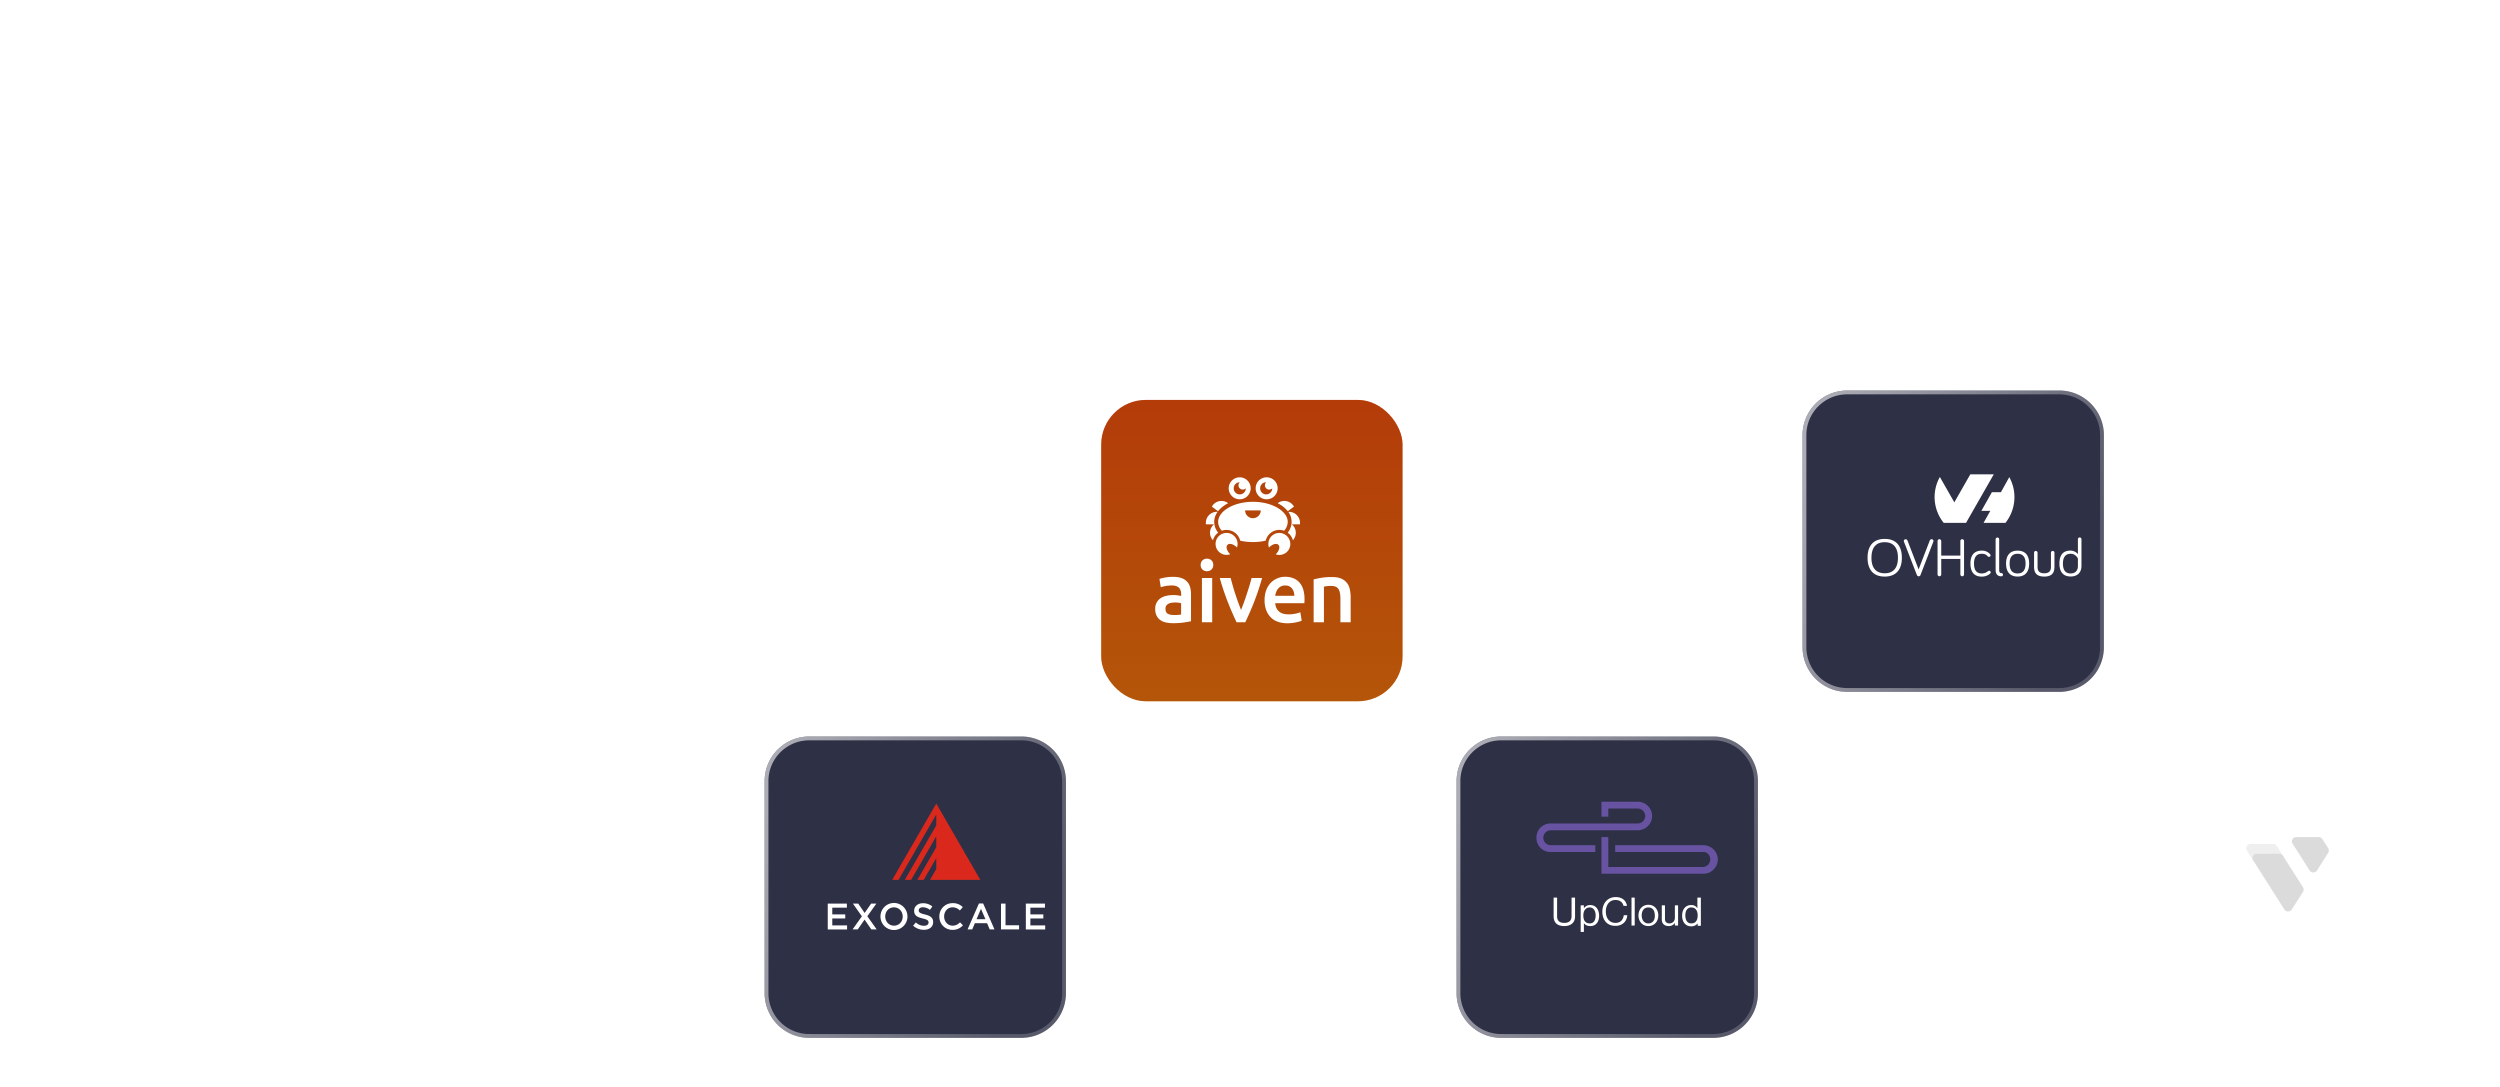 <svg xmlns="http://www.w3.org/2000/svg" width="982" height="427" fill="none" viewBox="0 0 982 427"><rect width="116.87" height="116.87" x="161.49" y="21.94" stroke="url(#a)" stroke-width="1.5" rx="16.79"></rect><path stroke="url(#b)" stroke-width="1.5" d="M178.54 157.75h83.29c9.27 0 16.79 7.52 16.79 16.79v83.29c0 9.27-7.52 16.79-16.79 16.79h-83.3a16.79 16.79 0 0 1-16.78-16.79v-83.3c0-9.12 7.28-16.54 16.35-16.77l.44-.01Z"></path><g fill="#fff" fill-rule="evenodd" clip-rule="evenodd" opacity=".2"><path d="m210.97 220.47-1.49 4.2h3.02l-1.53-4.2Zm1.03-1.88 3.78 10h-1.92l-.9-2.47h-3.94l-.87 2.47h-1.88l3.77-10H212ZM216.64 221.43h5.77v.7l-3.78 5.14h3.78v1.36h-6.03v-.8l3.7-5.01h-3.44v-1.39ZM229.9 221.43v7.16h-1.72v-.95h-.04c-.23.33-.53.59-.9.76-.36.2-.79.26-1.25.26-.83 0-1.46-.23-1.93-.7-.43-.46-.66-1.22-.66-2.2v-4.33h1.73v4.16c0 .6.13 1.06.36 1.35.23.3.6.47 1.1.47.5 0 .86-.17 1.16-.5.3-.33.43-.8.43-1.32v-4.16h1.72ZM234.74 221.33c.13 0 .26 0 .36.03.1.04.2.04.27.07v1.72a1.67 1.67 0 0 0-1.03-.3c-.43 0-.76.16-1.06.53-.3.36-.43.89-.43 1.62v3.63h-1.69v-7.2h1.7v1.12h.02c.17-.4.4-.7.7-.92.36-.2.73-.3 1.16-.3ZM240.44 224.3c0-.56-.13-.99-.4-1.29-.26-.3-.63-.42-1.1-.42-.39 0-.75.13-1.08.42-.34.3-.54.73-.63 1.3h3.21Zm1.1 2.51v1.39c-.27.16-.67.33-1.1.43-.46.1-.93.16-1.46.16-1.1 0-1.95-.33-2.55-.96a3.88 3.88 0 0 1-.93-2.7 4 4 0 0 1 .96-2.74 3.23 3.23 0 0 1 2.49-1.1c1 0 1.76.3 2.32.93.56.6.83 1.45.83 2.51v.83h-4.94c.07.72.3 1.22.7 1.51.4.3.9.43 1.52.43.4 0 .8-.06 1.16-.2.37-.13.7-.3 1-.49ZM260.36 208.95h-2.52v5.78h-1.72v-5.78h-1.23v-1.38h1.2v-1c0-.75.23-1.38.73-1.84.5-.5 1.12-.73 1.89-.73.2 0 .4 0 .53.03l.43.1v1.46l-.3-.14a2 2 0 0 0-.5-.06c-.36 0-.63.1-.83.33-.2.23-.3.56-.3.99v.85h2.52v-1.61l1.7-.53v2.15h1.72v1.38h-1.73v3.37c0 .43.07.76.24.92.16.17.4.27.76.27.1 0 .23-.04.36-.07.14-.03.27-.1.37-.16v1.38c-.1.07-.3.13-.53.17-.27.06-.5.06-.73.06-.73 0-1.26-.2-1.6-.56-.36-.36-.52-.96-.52-1.71v-3.67h.06Zm-11.27 2.25c0 .76.17 1.32.5 1.71.33.4.83.6 1.46.6s1.1-.2 1.4-.6c.32-.4.49-.99.49-1.75s-.17-1.35-.5-1.75c-.33-.4-.8-.59-1.4-.59-.62 0-1.08.2-1.45.63-.33.4-.5.99-.5 1.75Zm-1.75.06c0-1.19.33-2.11 1-2.8.65-.7 1.58-1.03 2.8-1.03 1.14 0 2 .33 2.66 1 .63.65.96 1.58.96 2.7 0 1.16-.33 2.08-1 2.77-.66.7-1.58 1.03-2.74 1.03a3.56 3.56 0 0 1-2.66-1 3.5 3.5 0 0 1-1.02-2.67Zm-3.82-1.81c0 .23.07.43.24.56.16.13.5.3 1.02.53.67.26 1.16.56 1.43.92.26.33.4.76.4 1.22 0 .66-.27 1.22-.8 1.62-.53.4-1.22.63-2.12.63a5.63 5.63 0 0 1-1.92-.37v-1.65c.3.2.63.4 1 .5.36.13.66.2.95.2.4 0 .67-.07.87-.17.16-.1.26-.3.26-.53 0-.23-.1-.43-.3-.6-.2-.16-.56-.32-1.06-.55a3.3 3.3 0 0 1-1.33-.9 1.9 1.9 0 0 1-.4-1.25c0-.66.27-1.19.77-1.58.53-.43 1.2-.63 2.02-.63a4.56 4.56 0 0 1 1.66.33v1.62c-.23-.17-.5-.27-.8-.4-.3-.1-.6-.16-.9-.16-.32 0-.55.06-.75.2-.17.06-.24.26-.24.46Zm-8.15 1.75c0 .76.16 1.32.5 1.71.33.4.82.6 1.45.6.64 0 1.1-.2 1.4-.6.33-.4.5-.99.5-1.75s-.17-1.35-.5-1.75c-.33-.4-.8-.59-1.4-.59-.63 0-1.09.2-1.45.63-.34.4-.5.99-.5 1.75Zm-1.76.06c0-1.19.33-2.11 1-2.8.66-.7 1.59-1.03 2.81-1.03 1.13 0 2 .33 2.66 1 .63.65.96 1.58.96 2.7 0 1.16-.33 2.08-1 2.77-.66.7-1.59 1.03-2.75 1.03a3.56 3.56 0 0 1-2.65-1c-.73-.65-1.03-1.55-1.03-2.67Zm-.73-3.8c.14 0 .27 0 .37.04.1.03.2.03.26.06v1.72a1.67 1.67 0 0 0-1.03-.3c-.43 0-.76.17-1.06.53-.3.37-.43.9-.43 1.62v3.63h-1.69v-7.2h1.7v1.13h.03c.16-.4.4-.7.7-.93.33-.2.69-.3 1.15-.3Zm-6.53 6.05c.27 0 .53-.07.83-.17.3-.13.6-.26.83-.46v1.58c-.26.17-.56.27-.93.37-.33.06-.73.13-1.13.13a3.5 3.5 0 0 1-2.58-1c-.66-.65-1-1.5-1-2.53 0-1.16.34-2.12 1.03-2.84.67-.76 1.63-1.12 2.89-1.12.33 0 .63.03.96.13.33.06.6.16.76.3v1.61a3.13 3.13 0 0 0-1.62-.6c-.67 0-1.2.24-1.63.67a2.5 2.5 0 0 0-.63 1.75c0 .72.2 1.29.6 1.68.43.3.96.5 1.62.5Zm-6.83 1.22h1.7v-7.16h-1.7v7.16Zm-.16-9.24c0-.27.1-.53.3-.7.2-.2.43-.3.73-.3s.53.1.73.3a.95.95 0 0 1 0 1.39c-.2.2-.44.26-.73.26-.3 0-.53-.1-.73-.3-.2-.13-.3-.36-.3-.65Zm-1.46-.76v10h-1.76v-7.82h-.03l-3.12 7.85h-1.16l-3.18-7.85h-.03v7.85h-1.63v-10.03h2.49l2.88 7.42h.04l3.05-7.42h2.45ZM176 215.88h11.34V204.6H176v11.3ZM188.53 215.88h11.34V204.6h-11.34v11.3ZM176 228.36h11.34v-11.29H176v11.3ZM188.53 228.36h11.34v-11.29h-11.34v11.3Z"></path></g><rect width="116.87" height="116.87" x=".75" y="-.75" stroke="url(#c)" stroke-width="1.5" rx="16.79" transform="matrix(1 0 0 -1 160.74 409.86)"></rect><g filter="url(#d)"><rect width="118.37" height="118.37" x="432.55" y="157.09" fill="url(#e)" rx="17.54"></rect><rect width="118.37" height="118.37" x="432.55" y="157.09" fill="#060921" fill-opacity=".3" rx="17.54"></rect></g><path fill="#fff" d="M460.78 226.59c1.33 0 2.46.16 3.35.49a5.17 5.17 0 0 1 3.35 3.58c.23.85.35 1.78.35 2.81v10.55c-.61.14-1.55.3-2.81.5-1.24.18-2.67.27-4.24.27-1.03 0-2-.1-2.86-.3a5.7 5.7 0 0 1-2.2-.96 4.7 4.7 0 0 1-1.44-1.74 5.9 5.9 0 0 1-.51-2.62 5 5 0 0 1 .59-2.53c.4-.68.9-1.24 1.56-1.69a6.9 6.9 0 0 1 2.32-.94 12.98 12.98 0 0 1 5.72.1v-.66c0-.47-.04-.91-.16-1.33a2.7 2.7 0 0 0-1.69-1.87 4.52 4.52 0 0 0-1.7-.27 14.21 14.21 0 0 0-4.46.68l-.52-3.28a18.65 18.65 0 0 1 5.34-.8Zm.32 15c1.25 0 2.18-.08 2.84-.2v-4.45a8.7 8.7 0 0 0-2.37-.28c-.44 0-.89.03-1.33.1-.45.07-.87.18-1.22.37-.38.19-.66.42-.9.75a2.2 2.2 0 0 0-.32 1.22c0 .96.3 1.62.9 1.97.58.33 1.4.51 2.4.51ZM476.57 221.92c0 .75-.24 1.36-.73 1.8-.49.45-1.05.66-1.73.66-.68 0-1.27-.2-1.76-.65a2.28 2.28 0 0 1-.73-1.8c0-.78.24-1.4.73-1.84.5-.44 1.08-.65 1.76-.65.65 0 1.24.2 1.73.65.5.45.73 1.06.73 1.83Zm-.42 22.5h-4.03v-17.39h4.03v17.39ZM485.73 244.42a113.9 113.9 0 0 1-3.42-7.88 100.34 100.34 0 0 1-3.19-9.51h4.3c.23.98.53 2.02.84 3.14.32 1.13.65 2.25 1.03 3.35.37 1.13.75 2.2 1.12 3.26l1.08 2.83 1.08-2.83a166.5 166.5 0 0 0 2.18-6.61c.33-1.12.63-2.16.87-3.14h4.14a98.46 98.46 0 0 1-3.18 9.51 124.82 124.82 0 0 1-3.43 7.88h-3.42ZM496.72 235.8c0-1.53.24-2.87.68-4.04a8.5 8.5 0 0 1 1.8-2.88 7.86 7.86 0 0 1 5.6-2.32c2.4 0 4.27.75 5.6 2.23 1.34 1.47 2.02 3.7 2.02 6.65 0 .21 0 .47-.02.75 0 .28-.02.52-.05.75H500.9c.12 1.4.61 2.49 1.48 3.24.87.77 2.16 1.14 3.8 1.14a13.26 13.26 0 0 0 4.59-.82l.54 3.28c-.21.12-.52.24-.92.36-.4.11-.82.23-1.33.32a14.59 14.59 0 0 1-3.38.35 10.8 10.8 0 0 1-3.98-.67 7.2 7.2 0 0 1-2.79-1.9 8.22 8.22 0 0 1-1.64-2.86 10.86 10.86 0 0 1-.54-3.59ZM508.4 234a4.9 4.9 0 0 0-.23-1.57c-.17-.49-.38-.93-.68-1.29-.3-.37-.66-.65-1.1-.86-.43-.21-.94-.3-1.55-.3a3.5 3.5 0 0 0-2.81 1.26c-.33.37-.56.82-.75 1.29-.19.49-.3.98-.38 1.5h7.5V234ZM516 227.6c.78-.22 1.79-.43 3.03-.64 1.24-.21 2.63-.3 4.13-.3 1.42 0 2.6.18 3.56.58a5.53 5.53 0 0 1 3.46 4.17c.24.99.36 2.06.36 3.24v9.77h-4.03v-9.14c0-.94-.07-1.74-.2-2.37a4 4 0 0 0-.6-1.6c-.28-.39-.66-.7-1.13-.88a4.7 4.7 0 0 0-1.73-.28c-.51 0-1.03.02-1.6.09l-1.21.16v14.02H516v-16.83ZM502.51 208.14c.66 0 1.29.12 1.88.33a5.26 5.26 0 0 0 1.43-3.47c0-1.99-1.36-3.91-3.8-5.41-2.63-1.6-6.14-2.48-9.87-2.48-3.75 0-7.26.89-9.86 2.48-2.46 1.5-3.8 3.42-3.8 5.41 0 1.22.5 2.4 1.43 3.47a5.52 5.52 0 0 1 7.22 3.9c1.57.37 3.26.55 5.01.55 1.74 0 3.43-.18 5.02-.56a5.53 5.53 0 0 1 5.34-4.22Zm-10.36-4.59a3.08 3.08 0 0 1-3.07-3.07h6.14a3.07 3.07 0 0 1-3.07 3.07ZM481.51 198.16c.3-.19.61-.35.92-.52h-.03a4.28 4.28 0 0 0-2.6-.86c-1.3 0-2.6.58-3.44 1.7l-.35.5 2.44 1.83c.77-.99 1.8-1.88 3.06-2.65ZM478.5 209.24a6.86 6.86 0 0 1-1.56-4.24c0-1.4.47-2.74 1.34-3.96h-.3a4.32 4.32 0 0 0-4.32 4.31v.61h3.21a4.27 4.27 0 0 0-.68 5.93l.26.35a5.33 5.33 0 0 1 2.04-3ZM505.84 200.8l2.44-1.82-.35-.5a4.34 4.34 0 0 0-6.05-.84h-.02c.3.17.63.33.9.52a11.1 11.1 0 0 1 3.08 2.65ZM510.64 205.35a4.32 4.32 0 0 0-4.31-4.3h-.3a6.66 6.66 0 0 1 1.26 4.8 7.3 7.3 0 0 1-1.48 3.4c.21.16.43.32.61.5.7.71 1.2 1.56 1.43 2.5l.26-.36c.7-.91 1-2.06.84-3.18a4.21 4.21 0 0 0-1.52-2.75h3.21v-.6ZM486.95 196.12a4.31 4.31 0 1 0 0-8.63 4.31 4.31 0 0 0 0 8.63Zm0-6.68c-.28.3-.47.73-.47 1.2a1.67 1.67 0 0 0 2.86 1.17v.02a2.36 2.36 0 0 1-2.37 2.37 2.36 2.36 0 0 1-2.36-2.37 2.33 2.33 0 0 1 2.34-2.39ZM497.33 196.12a4.32 4.32 0 1 0 0-8.63 4.32 4.32 0 0 0 0 8.63Zm0-6.68c.03 0 .03 0 0 0-.28.3-.47.73-.47 1.2a1.67 1.67 0 0 0 2.86 1.17v.02a2.36 2.36 0 0 1-2.37 2.37 2.36 2.36 0 0 1-2.36-2.37 2.33 2.33 0 0 1 2.34-2.39Z"></path><path fill="#fff" d="M481.8 209.34a4.3 4.3 0 0 0-4.32 4.3 4.3 4.3 0 0 0 5.75 4.06c-.05-.04-.1-.07-.12-.11-1.24-1.25-1.69-2.86-.94-3.59.73-.73 2.34-.3 3.59.94l.11.12c.17-.45.26-.94.26-1.43a4.36 4.36 0 0 0-4.33-4.3ZM502.51 209.34a4.3 4.3 0 0 0-4.05 5.74c.04-.05.07-.1.11-.12 1.25-1.24 2.86-1.69 3.59-.94.73.73.3 2.35-.94 3.59l-.12.12a4.3 4.3 0 0 0 5.74-4.05 4.36 4.36 0 0 0-4.33-4.34Z"></path><path stroke="url(#f)" stroke-width="1.5" d="M450.08 410.6h83.3c9.27 0 16.78-7.5 16.78-16.78v-83.3c0-9.26-7.51-16.78-16.78-16.78h-83.3a16.79 16.79 0 0 0-16.78 16.79v83.3c0 9.12 7.28 16.54 16.35 16.77h.43Z"></path><path stroke="url(#g)" stroke-width="1.5" d="M721.89 21.94h83.3c9.26 0 16.78 7.51 16.78 16.79v83.29c0 9.27-7.52 16.79-16.79 16.79h-83.3A16.79 16.79 0 0 1 705.1 122V38.74c0-9.13 7.28-16.56 16.35-16.79h.44Z"></path><path stroke="url(#h)" stroke-width="1.5" d="M721.89 410.6h83.3c9.26 0 16.78-7.5 16.78-16.78v-83.3c0-9.26-7.52-16.78-16.79-16.78h-83.3a16.79 16.79 0 0 0-16.78 16.79v83.3c0 9.12 7.28 16.54 16.35 16.77h.44Z"></path><path fill="#fff" fill-opacity=".05" stroke="url(#i)" stroke-width="1.5" d="M858.54 22.75h83.29c9.27 0 16.79 7.52 16.79 16.79v83.29c0 9.27-7.52 16.79-16.79 16.79h-83.3a16.79 16.79 0 0 1-16.78-16.79v-83.3c0-9.12 7.28-16.54 16.35-16.77l.44-.01Z"></path><g fill="#fff" opacity=".2"><path d="M862.11 105.86a5.93 5.93 0 0 1-4.3-1.78 5.94 5.94 0 0 1 0-8.53 5.95 5.95 0 0 1 4.3-1.78 5.75 5.75 0 0 1 4.13 1.67l-1.16 1.16a4.17 4.17 0 0 0-2.97-1.18 4.12 4.12 0 0 0-3.06 1.28 4.48 4.48 0 0 0 1.4 7.19c.52.22 1.09.33 1.66.32 1.22 0 2.24-.4 3.04-1.21a3.5 3.5 0 0 0 .9-2.08h-3.94v-1.65h5.54c.06.34.09.69.09 1.03 0 1.62-.48 2.91-1.43 3.86a5.54 5.54 0 0 1-4.2 1.7Zm12.87-1.11a3.98 3.98 0 0 1-5.53 0 3.98 3.98 0 0 1 0-5.56 3.98 3.98 0 0 1 5.52 0 3.98 3.98 0 0 1 0 5.56Zm-4.3-1.1a2.1 2.1 0 0 0 3.08 0 2.54 2.54 0 0 0 0-3.38 2.14 2.14 0 0 0-3.1 0 2.54 2.54 0 0 0 .01 3.39Zm12.78 1.1a3.98 3.98 0 0 1-5.52 0 3.98 3.98 0 0 1 0-5.56 3.98 3.98 0 0 1 5.52 0 3.98 3.98 0 0 1 0 5.56Zm-4.3-1.1a2.1 2.1 0 0 0 2.38.5c.27-.11.5-.28.7-.5a2.54 2.54 0 0 0 .01-3.38 2.14 2.14 0 0 0-3.1 0 2.55 2.55 0 0 0 .01 3.39Zm9.88 5.7a3.4 3.4 0 0 1-2.17-.69 4.02 4.02 0 0 1-1.26-1.6l1.48-.63c.16.38.41.72.74.98.34.28.77.42 1.21.41.65 0 1.16-.2 1.53-.59.36-.4.55-.96.55-1.7v-.56h-.06c-.48.6-1.16.89-2.04.89-1 0-1.86-.38-2.6-1.14a3.77 3.77 0 0 1-1.12-2.74 3.81 3.81 0 0 1 1.12-2.76 3.53 3.53 0 0 1 2.6-1.14c.4-.01.82.08 1.2.25.32.14.6.35.84.62h.06v-.64h1.61v6.99c0 1.36-.34 2.37-1.03 3.04-.7.68-1.58 1.01-2.66 1.01Zm.12-5.02a1.9 1.9 0 0 0 1.48-.67c.4-.47.61-1.06.6-1.68.01-.62-.2-1.22-.6-1.7a1.88 1.88 0 0 0-1.48-.67 2 2 0 0 0-1.52.68 2.4 2.4 0 0 0-.64 1.7 2.35 2.35 0 0 0 1.33 2.17c.26.11.54.17.83.17Zm6.45-10.15v11.44h-1.7V94.18h1.7Zm4.67 11.68a3.7 3.7 0 0 1-2.75-1.12 3.78 3.78 0 0 1-1.1-2.77 3.84 3.84 0 0 1 2.25-3.62c.45-.19.93-.28 1.4-.27a3.29 3.29 0 0 1 2.31.92 4.52 4.52 0 0 1 1.02 1.55l.17.44-5.18 2.16c.4.78 1.03 1.18 1.88 1.18.78 0 1.42-.36 1.9-1.08l1.33.88a4.3 4.3 0 0 1-1.25 1.2c-.6.37-1.28.55-1.98.53Zm-2.16-4.01 3.47-1.44a1.2 1.2 0 0 0-.55-.6 1.77 1.77 0 0 0-.9-.23c-.5 0-.96.2-1.4.62-.43.41-.64.96-.62 1.65ZM912.53 105.86a5.35 5.35 0 0 1-5.46-5.51 5.35 5.35 0 0 1 5.46-5.52c1.58 0 2.87.58 3.86 1.73l-.94.91a3.54 3.54 0 0 0-2.92-1.34 3.97 3.97 0 0 0-2.9 1.16 4.1 4.1 0 0 0-1.18 3.06 4.1 4.1 0 0 0 2.5 3.93c.5.2 1.04.3 1.58.28 1.26 0 2.34-.5 3.23-1.53l.94.94c-.5.6-1.11 1.06-1.8 1.38a5.5 5.5 0 0 1-2.37.5ZM919.25 105.62h-1.35V95.07h1.35v10.55ZM921.46 99.26a3.5 3.5 0 0 1 2.65-1.1 3.5 3.5 0 0 1 2.66 1.1c.7.73 1.05 1.65 1.05 2.75s-.35 2.02-1.05 2.75a3.5 3.5 0 0 1-2.65 1.1 3.5 3.5 0 0 1-2.66-1.1 3.84 3.84 0 0 1-1.05-2.75c0-1.1.35-2.02 1.05-2.75Zm1 4.65a2.26 2.26 0 0 0 3.3 0c.47-.48.7-1.11.7-1.9a2.6 2.6 0 0 0-.7-1.9 2.27 2.27 0 0 0-3.3 0 2.6 2.6 0 0 0-.7 1.9c0 .79.24 1.42.7 1.9ZM935.3 105.62H934v-1h-.06c-.23.37-.56.67-.94.88-.4.23-.87.36-1.34.36-.9 0-1.58-.28-2.04-.83a3.3 3.3 0 0 1-.7-2.2V98.4h1.35v4.2c0 1.35.6 2.02 1.78 2.02a1.65 1.65 0 0 0 1.36-.68c.35-.44.54-1 .53-1.56V98.4h1.35v7.22ZM939.88 105.86c-.93 0-1.74-.37-2.41-1.1a3.9 3.9 0 0 1-1.02-2.75c0-1.09.34-2 1.02-2.74a3.16 3.16 0 0 1 3.88-.75c.4.2.74.5.98.88h.06l-.06-1v-3.33h1.35v10.55h-1.3v-1h-.05a2.5 2.5 0 0 1-.98.88c-.45.25-.96.37-1.48.36Zm.22-1.24a2.15 2.15 0 0 0 1.62-.7c.44-.48.67-1.11.67-1.9 0-.8-.23-1.44-.67-1.91a2.21 2.21 0 0 0-2.5-.52c-.28.12-.53.3-.74.53-.45.47-.68 1.1-.68 1.9 0 .78.23 1.4.68 1.89a2.15 2.15 0 0 0 1.62.71ZM904.16 61.06l1.01.02 2.75-2.77.14-1.17a12.35 12.35 0 0 0-20.17 6.04c.3-.21.95-.06.95-.06l5.5-.9s.28-.47.42-.45a6.85 6.85 0 0 1 9.4-.71Z"></path><path d="M911.79 63.18a12.44 12.44 0 0 0-3.73-6.04l-3.9 3.92a6.9 6.9 0 0 1 2.56 5.37v.69a3.43 3.43 0 0 1 3.44 3.45 3.46 3.46 0 0 1-3.44 3.45h-6.88l-.69.7v4.14l.7.68h6.87a8.91 8.91 0 0 0 8.54-6.3 9 9 0 0 0-3.47-10.06Z"></path><path d="M892.96 79.54h6.87v-5.52h-6.87c-.49 0-.97-.1-1.41-.31l-1 .3-2.75 2.77-.24.93a8.87 8.87 0 0 0 5.4 1.83Z"></path><path d="M892.96 61.6a8.92 8.92 0 0 0-8.48 6.1 9.01 9.01 0 0 0 3.08 10.02l3.99-4a3.44 3.44 0 0 1-1.02-5.6 3.44 3.44 0 0 1 5.56 1.03l4-4a8.93 8.93 0 0 0-7.13-3.56Z"></path></g><path stroke="url(#j)" stroke-width="1.5" d="M857.79 157.84h83.3c9.26 0 16.78 7.52 16.78 16.79v83.3c0 9.26-7.52 16.78-16.79 16.78H857.8A16.79 16.79 0 0 1 841 257.92v-83.3c0-9.12 7.29-16.54 16.36-16.77h.43Z"></path><path fill="#fff" fill-opacity=".05" stroke="url(#k)" stroke-width="1.5" d="M857.79 293.74h83.3c9.26 0 16.78 7.52 16.78 16.79v83.3c0 9.26-7.52 16.78-16.79 16.78H857.8A16.79 16.79 0 0 1 841 393.82v-83.3c0-9.12 7.29-16.54 16.36-16.77h.43Z" opacity=".4"></path><rect width="116.87" height="116.87" x="25.75" y="21.75" stroke="url(#l)" stroke-width="1.5" rx="16.79"></rect><g fill="#fff" opacity=".2"><path d="M70.9 74.94c0 .76.14 1.4.26 1.91.13.52.38 1.03.63 1.54.13.13.13.38.13.51 0 .26-.13.38-.38.64l-1.26.9c-.26.12-.38.12-.51.12-.25 0-.38-.13-.63-.25-.26-.26-.5-.64-.76-1.03-.25-.38-.38-.76-.63-1.28a7.82 7.82 0 0 1-6.2 2.95 5.6 5.6 0 0 1-4.18-1.54 5.63 5.63 0 0 1-1.51-4.09c0-1.79.63-3.32 1.9-4.35 1.26-1.15 3.03-1.66 5.18-1.66.76 0 1.4 0 2.28.13.76.13 1.51.25 2.4.51v-1.66c0-1.66-.38-2.69-1.01-3.45a6.9 6.9 0 0 0-3.54-.9c-.76 0-1.52.13-2.28.26l-2.28.76c-.38.13-.63.26-.76.26h-.38c-.25 0-.38-.26-.38-.64v-1.02c0-.39 0-.64.13-.77s.25-.26.63-.38c.76-.39 1.65-.77 2.66-1.03 1.01-.25 2.02-.38 3.29-.38 2.53 0 4.3.64 5.44 1.79 1.14 1.15 1.77 2.94 1.77 5.24v6.9Zm-8.6 3.2c.64 0 1.4-.14 2.16-.4a5.3 5.3 0 0 0 2.02-1.4c.38-.38.63-.9.76-1.4.13-.52.25-1.15.25-1.8v-.89l-1.9-.38c-.75 0-1.39-.13-2.02-.13-1.39 0-2.4.26-3.16.9a3.3 3.3 0 0 0-1.01 2.42c0 1.03.25 1.8.76 2.3.5.52 1.26.77 2.15.77Zm16.96 2.3c-.38 0-.63-.13-.76-.26a1.17 1.17 0 0 1-.38-.9l-5.06-16.36c-.13-.39-.13-.77-.13-.9 0-.38.13-.5.5-.5h2.03c.38 0 .64.12.89.25.12.12.25.38.38.9l3.54 14.06 3.29-14.07c.13-.38.25-.64.38-.9.12-.12.5-.25.88-.25h1.65c.38 0 .63.13.88.26.13.12.26.38.38.9l3.3 14.18 3.66-14.19c.13-.38.25-.64.38-.9.13-.12.38-.25.89-.25h1.9c.37 0 .5.13.5.51v.39c0 .12-.13.25-.13.5l-5.06 16.5c-.12.38-.25.64-.38.9-.12.12-.38.25-.76.25h-1.77c-.38 0-.63-.13-.88-.25-.13-.13-.26-.39-.38-.9l-3.42-13.8-3.29 13.67c-.12.39-.25.77-.38.9-.12.13-.5.25-.88.25h-1.77Zm27.07.5c-1.14 0-2.15-.12-3.29-.38a7.34 7.34 0 0 1-2.4-.9c-.38-.25-.51-.38-.64-.63-.12-.13-.12-.26-.12-.51v-1.03c0-.38.12-.64.5-.64.13 0 .26 0 .38.13.13 0 .26.13.5.26.77.38 1.53.5 2.29.76.88.13 1.64.26 2.53.26 1.26 0 2.4-.26 3.03-.77a2.3 2.3 0 0 0 1.14-2.04c0-.64-.25-1.15-.63-1.54a6.52 6.52 0 0 0-2.15-1.15l-3.04-1.02a7.56 7.56 0 0 1-3.41-2.17A4.5 4.5 0 0 1 100 66.5c0-.9.26-1.66.64-2.3.38-.64.88-1.28 1.51-1.8.64-.5 1.4-.89 2.16-1.14.88-.13 1.77-.26 2.65-.26.5 0 .89 0 1.4.13.5 0 .88.13 1.38.25.38.13.89.26 1.14.39.38.12.64.25.89.38s.5.38.63.51.13.39.13.77v1.02c0 .39-.13.64-.5.64-.14 0-.39-.13-.77-.25a10.4 10.4 0 0 0-4.05-.77c-1.26 0-2.15.25-2.78.64a2.11 2.11 0 0 0-1.01 1.92c0 .63.25 1.15.63 1.53.38.38 1.14.77 2.28 1.15l3.16.64c1.52.51 2.66 1.15 3.29 2.05.63.9 1.01 1.91 1.01 2.94 0 .9-.12 1.79-.5 2.43-.38.76-.89 1.4-1.52 1.91s-1.4.9-2.28 1.15a9.59 9.59 0 0 1-3.16.52Z"></path><path fill-rule="evenodd" d="M110.06 91.14C103.11 96.34 93.12 99 84.52 99a46 46 0 0 1-31.24-11.9c-.63-.63-.12-1.4.76-.89a62.5 62.5 0 0 0 31.24 8.36c7.71 0 16.06-1.64 23.9-4.94 1-.63 2.02.64.88 1.52Z" clip-rule="evenodd"></path><path fill-rule="evenodd" d="M112.97 87.85c-.89-1.14-5.82-.5-8.1-.25-.63.12-.75-.51-.12-.89 3.92-2.79 10.5-2.03 11.25-1.01.76.88-.25 7.47-3.92 10.5-.63.51-1.13.26-.88-.37.76-2.16 2.66-6.84 1.77-7.98Z" clip-rule="evenodd"></path></g><rect width="116.87" height="116.87" x="25.59" y="157.84" stroke="url(#m)" stroke-width="1.5" rx="16.79"></rect><rect width="116.87" height="116.87" x="414.26" y="157.84" stroke="url(#n)" stroke-width="1.5" rx="16.79" transform="rotate(90 414.26 157.84)"></rect><path fill="#fff" fill-opacity=".05" stroke="url(#o)" stroke-width="1.5" d="M314.18 293.74h83.3c9.26 0 16.78 7.52 16.78 16.79v83.3c0 9.26-7.51 16.78-16.78 16.78h-83.3a16.79 16.79 0 0 1-16.79-16.79v-83.3c0-9.12 7.29-16.54 16.36-16.77h.43Z" opacity=".4"></path><path stroke="url(#p)" stroke-width="1.5" d="M569.2 257.92v-83.3c0-9.26 7.51-16.78 16.78-16.78h83.3c9.27 0 16.79 7.52 16.79 16.79v83.3c0 9.26-7.52 16.78-16.8 16.78H586a16.79 16.79 0 0 1-16.78-16.36l-.01-.43Z"></path><path fill="#fff" fill-opacity=".05" stroke="url(#q)" stroke-width="1.5" d="M585.99 293.74h83.29c9.27 0 16.79 7.52 16.79 16.79v83.3c0 9.26-7.52 16.78-16.8 16.78H586a16.79 16.79 0 0 1-16.8-16.79v-83.3c0-9.12 7.3-16.54 16.36-16.77h.44Z" opacity=".4"></path><path fill="#fff" fill-opacity=".05" stroke="url(#r)" stroke-width="1.5" d="M721.89 157.84h83.3c9.26 0 16.78 7.52 16.78 16.79v83.3c0 9.26-7.52 16.78-16.79 16.78h-83.3a16.79 16.79 0 0 1-16.78-16.79v-83.3c0-9.12 7.28-16.54 16.35-16.77h.44Z" opacity=".4"></path><g fill="#fff" opacity=".4"><path fill-opacity=".05" stroke="url(#s)" stroke-width="1.5" d="M42.38 293.74h83.3c9.26 0 16.78 7.52 16.78 16.79v83.3c0 9.26-7.52 16.78-16.79 16.78h-83.3a16.79 16.79 0 0 1-16.78-16.79v-83.3c0-9.12 7.28-16.54 16.35-16.77h.44Z"></path><g opacity=".4"><path d="M84.84 362.14v-7.64c8.01 0 14.36-7.97 11.19-16.44a11.53 11.53 0 0 0-6.85-6.8c-8.52-3-16.53 3.15-16.53 11.12h-7.69c0-12.79 12.53-22.75 25.89-18.6a18.97 18.97 0 0 1 12.36 12.29 19.5 19.5 0 0 1-18.37 26.07Z"></path><path fill-rule="evenodd" d="M84.84 354.5h-7.68v-7.47h7.68v7.47ZM77.16 360.31H71.3v-5.8h5.85v5.8ZM71.31 354.5h-4.84v-4.81h4.84v4.81Z" clip-rule="evenodd"></path><path d="M52.27 369.78c-1-.67-2.17-1-3.67-1h-3.17v9.97h3.17c1.5 0 2.67-.34 3.67-1.17.5-.33 1-1 1.34-1.66.17-.66.33-1.5.33-2.32 0-.83-.16-1.66-.5-2.33a2.65 2.65 0 0 0-1.17-1.5Zm-5 .66h1c1.16 0 2 .17 2.67.67.66.33 1.17 1.32 1.17 2.49 0 1.33-.34 2.16-1.17 2.65-.67.5-1.5.67-2.68.67h-1v-6.48ZM56.11 368.62c-.33 0-.5.16-.83.33-.17.16-.34.5-.34.83 0 .33.17.5.34.83.16.16.5.33.83.33.34 0 .5-.17.84-.33.16-.17.33-.5.33-.83 0-.33-.17-.5-.33-.83-.34-.17-.5-.33-.84-.33ZM57.12 371.6h-1.84v6.98h1.84v-6.98ZM63.46 372.27c-.5-.5-1.17-.67-1.83-.67-1 0-1.84.34-2.34 1-.67.66-1 1.5-1 2.5 0 .99.33 1.82 1 2.48.67.67 1.5 1 2.34 1 .66 0 1.33-.17 1.67-.5v.17c0 .5-.17 1-.5 1.32-.34.34-.67.5-1.34.5-.84 0-1.34-.33-2-1.16l-1.17 1.16c.33.34.66.67 1.16 1 .5.33 1.17.5 2 .5a3.4 3.4 0 0 0 3.52-3.49v-6.3H63.3v.49h.16Zm-.5 4.15c-.33.33-.67.5-1.17.5-.5 0-.83-.17-1.17-.5-.33-.33-.5-.83-.5-1.33 0-.5.17-1 .5-1.33.34-.33.67-.5 1.17-.5.5 0 .84.17 1.17.5.34.34.5.83.5 1.33 0 .5-.16.83-.5 1.33ZM68.47 371.6h-1.84v6.98h1.84v-6.98ZM67.47 368.62c-.33 0-.5.16-.84.33-.16.16-.33.5-.33.83 0 .33.17.5.33.83.17.16.5.33.84.33.33 0 .5-.17.83-.33.17-.17.34-.5.34-.83 0-.33-.17-.5-.34-.83-.16-.17-.5-.33-.83-.33ZM72.31 369.78h-1.67v1.82h-1v1.66h.84v2.83c0 .83.16 1.5.5 2 .33.32 1 .49 1.83.49h.84v-1.66h-.67c-.5 0-.67 0-.83-.17-.17-.16-.17-.5-.17-1v-2.65h1.67v-1.66h-1.67v-1.66h.33ZM84 368.78h-1.83v9.97H84v-9.97ZM101.7 376.09l-.83.83c-.17.16-.5.16-.83.16-.5 0-1-.16-1.34-.5-.33-.33-.5-.82-.5-1.49 0-.66.17-1.16.5-1.5.33-.32.67-.5 1.34-.5.5 0 1.16.34 1.67 1l1.17-1.16c-.84-1-1.67-1.5-2.84-1.5a3.41 3.41 0 0 0-3.51 3.66 3.4 3.4 0 0 0 3.5 3.65c1.34 0 2.34-.5 3.01-1.49l-1.33-1.16ZM109.05 372.6c-.16-.33-.66-.66-1-.83-.5-.17-.83-.33-1.5-.33-1 0-1.84.33-2.34 1-.67.66-.83 1.66-.83 2.65 0 1 .33 2 1 2.66.67.66 1.5 1 2.5 1 1.17 0 2.17-.5 2.84-1.5l-1.17-1.16-.33.33c-.17.17-.34.33-.5.33-.34.17-.5.17-.84.17-.5 0-.83-.17-1.17-.5-.33-.33-.5-.66-.5-1h4.68v-.66c0-.5 0-.83-.17-1.33-.33 0-.5-.5-.67-.83Zm-3.84 1.66c.17-.33.17-.66.5-.83.17-.17.5-.33 1-.33s.84.16 1 .33c.17.17.34.5.34.83h-2.84ZM115.73 372.1c-.5-.5-1.33-.66-2.17-.66-.66 0-1.17.16-1.67.33s-.83.67-1.17 1.16l1.17 1c.5-.67 1-1 1.67-1 .34 0 .67.17.84.33.17.17.33.5.33.84v.33c-.5-.17-.83-.17-1.33-.17-.84 0-1.67.17-2.17.67-.5.33-.84 1-.84 1.66 0 .66.17 1.16.67 1.66.5.33 1 .5 1.67.5.67 0 1.33-.34 1.84-.67v.5h1.67v-4.48c.33-.84 0-1.5-.5-2Zm-3.17 3.82c.17-.16.5-.16.84-.16.5 0 .83.16 1.33.33v.66c-.33.33-.83.5-1.5.5-.33 0-.5 0-.67-.17-.17-.16-.17-.33-.17-.5 0-.33 0-.5.17-.66ZM123.42 372.27c-.5-.5-1.17-.83-2-.83-.68 0-1.34.16-1.68.66v-.5h-1.67v6.98h1.84v-3.82c0-.5.17-1 .33-1.33.17-.33.67-.5 1-.5.34 0 .67.17 1 .33.17.34.34.67.34 1.17v3.98h1.84v-3.98c-.34-.83-.5-1.5-1-2.16ZM80 372.1c-.5-.5-1.34-.66-2.18-.66-.66 0-1.17.16-1.67.33s-.83.67-1.17 1.16l1.17 1c.5-.67 1-1 1.67-1 .34 0 .67.17.84.33.17.17.33.5.33.84v.33c-.5-.17-.83-.17-1.33-.17-.84 0-1.67.17-2.17.67-.5.33-.84 1-.84 1.66 0 .66.17 1.16.67 1.66.5.33 1 .5 1.67.5.67 0 1.33-.34 1.84-.67v.5h1.67v-4.48c.33-.84 0-1.5-.5-2Zm-3.18 3.82c.17-.16.5-.16.84-.16.5 0 .83.16 1.33.33v.66c-.33.33-.83.5-1.5.5-.33 0-.5 0-.67-.17-.17-.16-.17-.33-.17-.5-.16-.33 0-.5.17-.66ZM90.35 378.75a5.19 5.19 0 0 1-5.18-5.15 5.19 5.19 0 0 1 10.36 0 5.19 5.19 0 0 1-5.18 5.14Zm0-8.3a3.34 3.34 0 0 0-3.34 3.31 3.34 3.34 0 0 0 6.68 0c0-1.99-1.5-3.32-3.34-3.32Z"></path></g></g><g opacity=".4"><path fill="#fff" d="m925.53 374.6-2.27-3.93a3.52 3.52 0 0 0-1.37-6.8h-5.05c-.36 0-.61.25-.61.6v10.43c0 .35.25.6.6.6h.41c.35 0 .6-.3.6-.6v-3.93h3.65l2.48 4.28c.1.2.3.3.55.3h.4c.36 0 .61-.25.61-.6.1-.15.05-.25 0-.35Zm-7.63-9.07h4c1.05 0 1.86.86 1.86 1.86 0 1.01-.86 1.87-1.87 1.87h-4v-3.73ZM912.69 363.87h-8.8c-.35 0-.6.25-.6.6v.4c0 .36.25.6.6.6h3.54v9.38c0 .35.3.6.6.6h.46c.36 0 .6-.3.6-.6v-9.32h3.55c.35 0 .6-.25.6-.6v-.4a.59.59 0 0 0-.55-.66ZM903.49 373.84h-5.67v-9.32c0-.35-.25-.6-.6-.6h-.41c-.35 0-.6.25-.6.6v10.43c0 .35.25.6.6.6h6.68c.35 0 .6-.25.6-.6v-.4c0-.4-.25-.71-.6-.71ZM892.82 364.52c0-.35-.26-.6-.61-.6h-.4c-.36 0-.61.25-.61.6v6.45a3.14 3.14 0 0 1-3.14 3.12 3.14 3.14 0 0 1-3.13-3.12v-6.45c0-.35-.26-.6-.61-.6h-.4c-.36 0-.61.3-.61.6v6.45a4.83 4.83 0 0 0 5 4.58 4.86 4.86 0 0 0 4.6-4.58v-6.45h-.1ZM880.07 363.87h-.4c-.26 0-.5.15-.61.4l-3.64 9.02-3.6-9.02a.6.6 0 0 0-.6-.4h-.4c-.36 0-.6.3-.6.6 0 .1 0 .15.04.25l4.2 10.43c.1.25.35.4.6.4h.87c.25 0 .5-.15.6-.4l4.2-10.43c.15-.3-.05-.7-.36-.8-.15 0-.25-.05-.3-.05Z"></path><g clip-path="url(#t)"><path fill="#fff" d="M892.4 329.6a1.7 1.7 0 0 0-1.45-.8h-8.8c-.45 0-.89.17-1.2.5a1.7 1.7 0 0 0-.25 2.1l2.27 3.3 11.32-2.43-1.89-2.67Z"></path><path fill="#D7D7D7" d="M894.34 332.33a1.71 1.71 0 0 0-1.46-.8h-8.76a1.73 1.73 0 0 0-1.57.85 1.67 1.67 0 0 0 .07 1.77l2.52 3.97 11.7-1.82-2.5-3.97Z"></path><path fill="#A5A5A5" d="M885.03 337.95a1.73 1.73 0 0 1-.15-1.52 1.7 1.7 0 0 1 1.63-1.08h8.77a1.73 1.73 0 0 1 1.46.8l7.87 12.37a1.7 1.7 0 0 1 0 1.82l-4.4 6.9a1.73 1.73 0 0 1-2.91 0l-12.26-19.29ZM907.21 341.9a1.72 1.72 0 0 0 2.28.59c.26-.14.48-.34.63-.58l1.51-2.38 2.89-4.53a1.7 1.7 0 0 0 0-1.82l-2.29-3.58a1.73 1.73 0 0 0-1.46-.8h-8.8a1.74 1.74 0 0 0-1.58 1.04 1.68 1.68 0 0 0 .14 1.56l6.68 10.5Z"></path></g></g><g filter="url(#u)"><path fill="#2E3045" d="M580.14 298.84c0-9.69 7.85-17.54 17.54-17.54h83.3c9.68 0 17.53 7.85 17.53 17.54v83.3c0 9.68-7.85 17.53-17.54 17.53h-83.3a17.54 17.54 0 0 1-17.53-17.54v-83.3Z"></path><path stroke="url(#v)" stroke-width="1.5" d="M597.68 282.05h83.3c9.26 0 16.78 7.52 16.78 16.79v83.3c0 9.26-7.52 16.78-16.79 16.78h-83.3a16.79 16.79 0 0 1-16.78-16.79v-83.3c0-9.12 7.28-16.54 16.35-16.77h.44Z"></path></g><path fill="#fff" d="M610.26 360v-7.42h1.37v7.31c0 1.88 1.05 2.62 2.84 2.62 1.79 0 2.84-.84 2.84-2.62v-7.3h1.37v7.4c0 2.62-1.9 3.77-4.21 3.77-2.42 0-4.2-1.05-4.2-3.76ZM624.67 355.5a3 3 0 0 0-2.52 1.26v-1.15h-1.26v10.45h1.26v-3.45c.63.84 1.47 1.15 2.52 1.15 2.2 0 3.47-1.57 3.47-4.18-.1-2.61-1.47-4.07-3.47-4.07Zm-.21 7.21c-1.9 0-2.52-1.35-2.52-3.13 0-1.77.84-3.13 2.52-3.13 1.47 0 2.31 1.36 2.31 3.13 0 1.88-.73 3.13-2.31 3.13ZM629.4 358.12c0-3.24 2-5.75 5.26-5.75 2.63 0 4.1 1.47 4.42 3.45h-1.37c-.32-1.36-1.37-2.3-3.16-2.3-2.41 0-3.78 1.99-3.78 4.5 0 2.71 1.47 4.49 3.78 4.49 2.1 0 3.05-1.36 3.27-3.03h1.36c0 1.04-.52 2.3-1.36 3.03a4.57 4.57 0 0 1-3.27 1.15c-3.15.1-5.15-2.2-5.15-5.54ZM642.13 352.58h-1.27v10.97h1.26v-10.97ZM647.49 355.4c-2.42 0-3.9 1.88-3.9 4.18s1.48 4.18 3.9 4.18 3.89-1.88 3.89-4.18-1.47-4.18-3.9-4.18Zm0 7.32c-1.68 0-2.63-1.36-2.63-3.14 0-1.77.84-3.13 2.63-3.13s2.52 1.36 2.52 3.13c.1 1.78-.84 3.14-2.52 3.14ZM657.9 363.55v-1.04a2.8 2.8 0 0 1-2.42 1.25c-1.68 0-2.73-.94-2.73-2.61v-5.54H654v5.43c0 1.05.63 1.67 1.79 1.67 1.26 0 2.1-.94 2.1-2.19v-4.9h1.26v7.93h-1.26ZM666.73 352.58v4.18a2.66 2.66 0 0 0-2.52-1.25c-2 0-3.47 1.56-3.47 4.18 0 2.5 1.37 4.18 3.57 4.18 1.16 0 1.9-.42 2.53-1.16v.95h1.26v-11.08h-1.37Zm-2.42 10.13c-1.57 0-2.31-1.35-2.31-3.13 0-1.77.74-3.13 2.31-3.13 1.69 0 2.53 1.25 2.53 3.13s-.74 3.13-2.53 3.13Z"></path><path fill="#6853A3" d="M669.1 332c2.96 0 5.65 2.4 5.65 5.61 0 2.94-2.42 5.6-5.64 5.6h-40.05V328.8h2.69v11.75h37.09a2.97 2.97 0 0 0 2.95-2.94c0-1.6-1.07-2.94-2.68-2.94h-34.67V332h34.67Z"></path><path fill="#6853A3" d="M643.3 314.91h-14.25v5.88h2.7v-3.2h11.55a2.97 2.97 0 0 1 2.96 2.93c0 1.6-1.35 2.94-2.96 2.94h-34.13a5.5 5.5 0 0 0-5.65 5.6 5.5 5.5 0 0 0 5.65 5.61h17.47V332h-17.47a2.97 2.97 0 0 1-2.96-2.94c0-1.6 1.34-2.93 2.96-2.93h34.13c2.96 0 5.64-2.4 5.64-5.61 0-3.2-2.68-5.6-5.64-5.6Z"></path><g filter="url(#w)"><path fill="#2E3045" d="M716.04 162.94c0-9.69 7.85-17.54 17.54-17.54h83.3c9.68 0 17.53 7.85 17.53 17.54v83.3c0 9.67-7.85 17.53-17.54 17.53h-83.3a17.54 17.54 0 0 1-17.53-17.54v-83.3Z"></path><path stroke="url(#x)" stroke-width="1.5" d="M733.58 146.15h83.3c9.26 0 16.78 7.52 16.78 16.79v83.29c0 9.27-7.52 16.79-16.79 16.79h-83.3a16.79 16.79 0 0 1-16.78-16.79v-83.3c0-9.12 7.28-16.54 16.35-16.77l.44-.01Z"></path></g><path fill="#fff" fill-rule="evenodd" d="M789.25 187.41a16.26 16.26 0 0 1-1.51 17.97h-8.6l2.64-4.7h-3.51l4.15-7.35h3.54l3.29-5.92Zm-16.99 17.97h-8.77a16.12 16.12 0 0 1-1.51-18.02l5.68 9.95 6.28-11h9.22l-10.9 19.07Z" clip-rule="evenodd"></path><path fill="#fff" d="M733.58 219.09c0-5 2.55-7.41 6.73-7.41 4.18 0 6.74 2.4 6.74 7.4 0 4.97-2.56 7.4-6.74 7.4-4.18.02-6.73-2.43-6.73-7.4Zm1.52 0c0 4.12 1.93 6.09 5.21 6.09 3.3 0 5.2-1.97 5.2-6.1 0-4.14-1.92-6.1-5.2-6.1-3.3 0-5.2 1.96-5.2 6.1ZM758.04 212.26a.75.75 0 0 1 .7-.46c.4 0 .73.32.73.71 0 .12-.06.25-.08.32l-5.03 13.06c-.1.3-.4.49-.7.49a.8.8 0 0 1-.7-.5l-5.06-13.03c-.03-.07-.08-.2-.08-.31 0-.4.33-.72.73-.72.4 0 .62.3.7.47l4.38 11.37 4.4-11.4ZM762.52 219.56v6.08c0 .4-.33.72-.73.72a.74.74 0 0 1-.72-.72v-13.13c0-.4.32-.71.72-.71.4 0 .73.34.73.71v5.72h7.51v-5.72c0-.4.33-.71.73-.71.4 0 .72.34.72.71v13.13c0 .4-.32.72-.72.72a.74.74 0 0 1-.73-.72v-6.08h-7.51ZM778.42 216.29a4.1 4.1 0 0 1 3.33 1.45c.1.15.15.24.15.4 0 .36-.28.6-.63.6a.63.63 0 0 1-.52-.24c-.33-.37-.9-.98-2.33-.98-1.98 0-3.03 1.25-3.03 3.85 0 2.65 1.05 3.88 3.03 3.88 1.25 0 2-.54 2.5-.9.15-.1.25-.16.4-.16.35 0 .63.28.63.62 0 .2-.08.34-.28.54-.47.4-1.5 1.15-3.25 1.15-2.78 0-4.43-1.62-4.43-5.1-.03-3.49 1.65-5.11 4.43-5.11ZM785.28 211.82v12.08c0 .84.27 1.2.85 1.2a.64.64 0 1 1 0 1.28c-1.45 0-2.25-.84-2.25-2.48v-12.08c0-.36.32-.69.7-.69.4 0 .7.33.7.7ZM797.05 221.37c0 3.46-1.73 5.1-4.54 5.1-2.77 0-4.53-1.61-4.53-5.1 0-3.46 1.75-5.08 4.53-5.08 2.8 0 4.54 1.62 4.54 5.08Zm-1.4 0c0-2.67-1.16-3.85-3.14-3.85-1.97 0-3.13 1.18-3.13 3.85 0 2.7 1.16 3.88 3.13 3.88 1.98 0 3.13-1.18 3.13-3.88ZM800.35 217.1v5.52c0 1.38.45 2.56 2.63 2.56 2.18 0 2.63-1.18 2.63-2.56v-5.52c0-.4.32-.69.7-.69.38 0 .68.3.68.7v5.51c0 2.02-.68 3.86-4 3.86-3.34 0-4.01-1.84-4.01-3.86v-5.52c0-.4.3-.69.7-.69.35.03.67.32.67.7ZM816.2 217.66v-5.86c0-.4.3-.69.7-.69.4 0 .7.3.7.69v10.48c0 2.8-1.77 4.17-4.23 4.17-2.78 0-4.43-1.62-4.43-5.1 0-3.46 1.55-5.08 4.33-5.08 1.38.02 2.43.73 2.93 1.4Zm0 1.72s-.83-1.86-2.85-1.86c-1.96 0-3.03 1.25-3.03 3.85 0 2.65 1.05 3.88 3.03 3.88 1.65 0 2.85-.93 2.85-2.94v-2.93Z"></path><g filter="url(#y)"><path fill="#2E3045" d="M308.34 298.84c0-9.69 7.85-17.54 17.53-17.54h83.3c9.68 0 17.53 7.85 17.53 17.54v83.3c0 9.68-7.85 17.53-17.53 17.53h-83.3a17.54 17.54 0 0 1-17.53-17.54v-83.3Z"></path><path stroke="url(#z)" stroke-width="1.5" d="M325.87 282.05h83.3c9.27 0 16.78 7.52 16.78 16.79v83.3c0 9.26-7.51 16.78-16.78 16.78h-83.3a16.79 16.79 0 0 1-16.78-16.79v-83.3c0-9.12 7.28-16.54 16.35-16.77h.43Z"></path></g><path fill="#fff" d="M325.14 354.94h7.51v1.6h-5.73v2.63h5.09v1.61h-5.09v2.71h5.81v1.6h-7.59v-10.14ZM344.23 354.94l-3.54 4.96 3.68 5.18h-2.1l-2.67-3.86-2.67 3.86h-2.04l3.66-5.15-3.52-4.99h2.1l2.5 3.67 2.55-3.67h2.05ZM345.85 360.05V360a5.3 5.3 0 0 1 10.6-.03v.03a5.3 5.3 0 0 1-10.6.03Zm8.73 0V360c0-1.97-1.43-3.59-3.44-3.59-2 0-3.42 1.6-3.42 3.56v.03c0 1.97 1.44 3.6 3.44 3.6 2.01 0 3.42-1.6 3.42-3.56ZM358.67 363.6l1.07-1.27a4.7 4.7 0 0 0 3.2 1.32c1.1 0 1.8-.52 1.8-1.27v-.03c0-.73-.4-1.12-2.29-1.57-2.15-.52-3.37-1.15-3.37-3.02v-.03c0-1.74 1.45-2.94 3.46-2.94a5.6 5.6 0 0 1 3.68 1.27l-.94 1.35a4.6 4.6 0 0 0-2.75-1.04c-1.05 0-1.65.53-1.65 1.2v.03c0 .78.46 1.13 2.42 1.6 2.14.51 3.24 1.28 3.24 2.96v.04c0 1.9-1.5 3.03-3.62 3.03a6.23 6.23 0 0 1-4.25-1.62ZM368.98 360.05V360a5.13 5.13 0 0 1 5.22-5.24 5.32 5.32 0 0 1 3.98 1.56l-1.14 1.32a4.05 4.05 0 0 0-2.86-1.25c-1.9 0-3.32 1.57-3.32 3.56v.05c0 1.99 1.4 3.6 3.34 3.6 1.25 0 2.04-.5 2.91-1.3l1.14 1.15a5.23 5.23 0 0 1-4.1 1.8 5.1 5.1 0 0 1-5.17-5.21ZM384.53 354.87h1.65l4.46 10.21h-1.88l-1.03-2.44h-4.8l-1.04 2.44h-1.83l4.47-10.2Zm2.55 6.19-1.75-4.07-1.74 4.07h3.5ZM393.19 354.94h1.78v8.51h5.32v1.62h-7.1v-10.13ZM402.95 354.94h7.51v1.6h-5.73v2.63h5.09v1.61h-5.09v2.71h5.82v1.6h-7.6v-10.14Z"></path><path fill="#DA291C" d="m367.77 315.64-17.31 29.98h2.47l14.84-25.7v4.29l-12.37 21.41h2.48l9.89-17.13v4.28l-7.42 12.85h2.47l4.95-8.56v4.28l-2.48 4.28h19.79l-17.31-29.98Z"></path><defs><linearGradient id="a" x1="219.93" x2="219.93" y1="21.19" y2="139.56" gradientUnits="userSpaceOnUse"><stop stop-color="#fff" stop-opacity=".2"></stop><stop offset="1" stop-color="#fff" stop-opacity=".08"></stop></linearGradient><linearGradient id="b" x1="220.18" x2="220.18" y1="157" y2="275.37" gradientUnits="userSpaceOnUse"><stop stop-color="#fff" stop-opacity=".2"></stop><stop offset="1" stop-color="#fff" stop-opacity=".08"></stop></linearGradient><linearGradient id="c" x1="59.18" x2="59.18" y1="0" y2="118.37" gradientUnits="userSpaceOnUse"><stop stop-color="#fff" stop-opacity=".2"></stop><stop offset="1" stop-color="#fff" stop-opacity=".08"></stop></linearGradient><linearGradient id="e" x1="491.73" x2="491.73" y1="157.09" y2="275.46" gradientUnits="userSpaceOnUse"><stop stop-color="#FF5200"></stop><stop offset="1" stop-color="#F70"></stop></linearGradient><linearGradient id="f" x1="491.73" x2="491.73" y1="411.36" y2="292.99" gradientUnits="userSpaceOnUse"><stop stop-color="#fff" stop-opacity=".2"></stop><stop offset="1" stop-color="#fff" stop-opacity=".08"></stop></linearGradient><linearGradient id="g" x1="763.53" x2="763.53" y1="21.19" y2="139.56" gradientUnits="userSpaceOnUse"><stop stop-color="#fff" stop-opacity=".2"></stop><stop offset="1" stop-color="#fff" stop-opacity=".08"></stop></linearGradient><linearGradient id="h" x1="763.53" x2="763.53" y1="411.36" y2="292.99" gradientUnits="userSpaceOnUse"><stop stop-color="#fff" stop-opacity=".2"></stop><stop offset="1" stop-color="#fff" stop-opacity=".08"></stop></linearGradient><linearGradient id="i" x1="900.18" x2="900.18" y1="22" y2="140.37" gradientUnits="userSpaceOnUse"><stop stop-color="#fff" stop-opacity=".2"></stop><stop offset="1" stop-color="#fff" stop-opacity=".08"></stop></linearGradient><linearGradient id="j" x1="899.44" x2="899.44" y1="157.09" y2="275.46" gradientUnits="userSpaceOnUse"><stop stop-color="#fff" stop-opacity=".2"></stop><stop offset="1" stop-color="#fff" stop-opacity=".08"></stop></linearGradient><linearGradient id="k" x1="899.44" x2="899.44" y1="292.99" y2="411.36" gradientUnits="userSpaceOnUse"><stop stop-color="#fff" stop-opacity=".4"></stop><stop offset="1" stop-color="#fff" stop-opacity=".18"></stop></linearGradient><linearGradient id="l" x1="84.18" x2="84.18" y1="21" y2="139.37" gradientUnits="userSpaceOnUse"><stop stop-color="#fff" stop-opacity=".2"></stop><stop offset="1" stop-color="#fff" stop-opacity=".08"></stop></linearGradient><linearGradient id="m" x1="84.02" x2="84.02" y1="157.09" y2="275.46" gradientUnits="userSpaceOnUse"><stop stop-color="#fff" stop-opacity=".2"></stop><stop offset="1" stop-color="#fff" stop-opacity=".08"></stop></linearGradient><linearGradient id="n" x1="474.19" x2="474.19" y1="157.09" y2="275.46" gradientUnits="userSpaceOnUse"><stop stop-color="#fff" stop-opacity=".2"></stop><stop offset="1" stop-color="#fff" stop-opacity=".08"></stop></linearGradient><linearGradient id="o" x1="355.83" x2="355.83" y1="292.99" y2="411.36" gradientUnits="userSpaceOnUse"><stop stop-color="#fff" stop-opacity=".4"></stop><stop offset="1" stop-color="#fff" stop-opacity=".18"></stop></linearGradient><linearGradient id="p" x1="568.45" x2="686.82" y1="216.27" y2="216.27" gradientUnits="userSpaceOnUse"><stop stop-color="#fff" stop-opacity=".2"></stop><stop offset="1" stop-color="#fff" stop-opacity=".08"></stop></linearGradient><linearGradient id="q" x1="627.63" x2="627.63" y1="292.99" y2="411.36" gradientUnits="userSpaceOnUse"><stop stop-color="#fff" stop-opacity=".4"></stop><stop offset="1" stop-color="#fff" stop-opacity=".18"></stop></linearGradient><linearGradient id="r" x1="763.53" x2="763.53" y1="157.09" y2="275.46" gradientUnits="userSpaceOnUse"><stop stop-color="#fff" stop-opacity=".4"></stop><stop offset="1" stop-color="#fff" stop-opacity=".18"></stop></linearGradient><linearGradient id="s" x1="84.02" x2="84.02" y1="292.99" y2="411.36" gradientUnits="userSpaceOnUse"><stop stop-color="#fff" stop-opacity=".4"></stop><stop offset="1" stop-color="#fff" stop-opacity=".18"></stop></linearGradient><linearGradient id="v" x1="571.2" x2="747.7" y1="330.39" y2="399.39" gradientUnits="userSpaceOnUse"><stop stop-color="#fff" stop-opacity=".6"></stop><stop offset=".63" stop-color="#fff" stop-opacity=".2"></stop></linearGradient><linearGradient id="x" x1="707.1" x2="883.6" y1="194.49" y2="263.49" gradientUnits="userSpaceOnUse"><stop stop-color="#fff" stop-opacity=".6"></stop><stop offset=".63" stop-color="#fff" stop-opacity=".2"></stop></linearGradient><linearGradient id="z" x1="299.39" x2="475.89" y1="330.39" y2="399.39" gradientUnits="userSpaceOnUse"><stop stop-color="#fff" stop-opacity=".6"></stop><stop offset=".63" stop-color="#fff" stop-opacity=".2"></stop></linearGradient><filter id="d" width="188.37" height="188.37" x="397.55" y="122.09" color-interpolation-filters="sRGB" filterUnits="userSpaceOnUse"><feFlood flood-opacity="0" result="BackgroundImageFix"></feFlood><feColorMatrix in="SourceAlpha" result="hardAlpha" values="0 0 0 0 0 0 0 0 0 0 0 0 0 0 0 0 0 0 127 0"></feColorMatrix><feMorphology in="SourceAlpha" operator="dilate" radius="7" result="effect1_dropShadow_9328_78488"></feMorphology><feOffset></feOffset><feGaussianBlur stdDeviation="14"></feGaussianBlur><feComposite in2="hardAlpha" operator="out"></feComposite><feColorMatrix values="0 0 0 0 1 0 0 0 0 0.467 0 0 0 0 0 0 0 0 0.3 0"></feColorMatrix><feBlend in2="BackgroundImageFix" result="effect1_dropShadow_9328_78488"></feBlend><feBlend in="SourceGraphic" in2="effect1_dropShadow_9328_78488" result="shape"></feBlend></filter><filter id="u" width="156.37" height="156.37" x="553.14" y="270.3" color-interpolation-filters="sRGB" filterUnits="userSpaceOnUse"><feFlood flood-opacity="0" result="BackgroundImageFix"></feFlood><feColorMatrix in="SourceAlpha" result="hardAlpha" values="0 0 0 0 0 0 0 0 0 0 0 0 0 0 0 0 0 0 127 0"></feColorMatrix><feMorphology in="SourceAlpha" operator="dilate" radius="10" result="effect1_dropShadow_9328_78488"></feMorphology><feOffset dx="-8" dy="8"></feOffset><feGaussianBlur stdDeviation="4.5"></feGaussianBlur><feComposite in2="hardAlpha" operator="out"></feComposite><feColorMatrix values="0 0 0 0 1 0 0 0 0 1 0 0 0 0 1 0 0 0 0.06 0"></feColorMatrix><feBlend in2="BackgroundImageFix" result="effect1_dropShadow_9328_78488"></feBlend><feBlend in="SourceGraphic" in2="effect1_dropShadow_9328_78488" result="shape"></feBlend></filter><filter id="w" width="156.37" height="156.37" x="689.04" y="134.4" color-interpolation-filters="sRGB" filterUnits="userSpaceOnUse"><feFlood flood-opacity="0" result="BackgroundImageFix"></feFlood><feColorMatrix in="SourceAlpha" result="hardAlpha" values="0 0 0 0 0 0 0 0 0 0 0 0 0 0 0 0 0 0 127 0"></feColorMatrix><feMorphology in="SourceAlpha" operator="dilate" radius="10" result="effect1_dropShadow_9328_78488"></feMorphology><feOffset dx="-8" dy="8"></feOffset><feGaussianBlur stdDeviation="4.5"></feGaussianBlur><feComposite in2="hardAlpha" operator="out"></feComposite><feColorMatrix values="0 0 0 0 1 0 0 0 0 1 0 0 0 0 1 0 0 0 0.06 0"></feColorMatrix><feBlend in2="BackgroundImageFix" result="effect1_dropShadow_9328_78488"></feBlend><feBlend in="SourceGraphic" in2="effect1_dropShadow_9328_78488" result="shape"></feBlend></filter><filter id="y" width="156.37" height="156.37" x="281.34" y="270.3" color-interpolation-filters="sRGB" filterUnits="userSpaceOnUse"><feFlood flood-opacity="0" result="BackgroundImageFix"></feFlood><feColorMatrix in="SourceAlpha" result="hardAlpha" values="0 0 0 0 0 0 0 0 0 0 0 0 0 0 0 0 0 0 127 0"></feColorMatrix><feMorphology in="SourceAlpha" operator="dilate" radius="10" result="effect1_dropShadow_9328_78488"></feMorphology><feOffset dx="-8" dy="8"></feOffset><feGaussianBlur stdDeviation="4.5"></feGaussianBlur><feComposite in2="hardAlpha" operator="out"></feComposite><feColorMatrix values="0 0 0 0 1 0 0 0 0 1 0 0 0 0 1 0 0 0 0.06 0"></feColorMatrix><feBlend in2="BackgroundImageFix" result="effect1_dropShadow_9328_78488"></feBlend><feBlend in="SourceGraphic" in2="effect1_dropShadow_9328_78488" result="shape"></feBlend></filter><clipPath id="t"><path fill="#fff" d="M880.44 328.8h34.18v29.37h-34.18z"></path></clipPath></defs></svg>